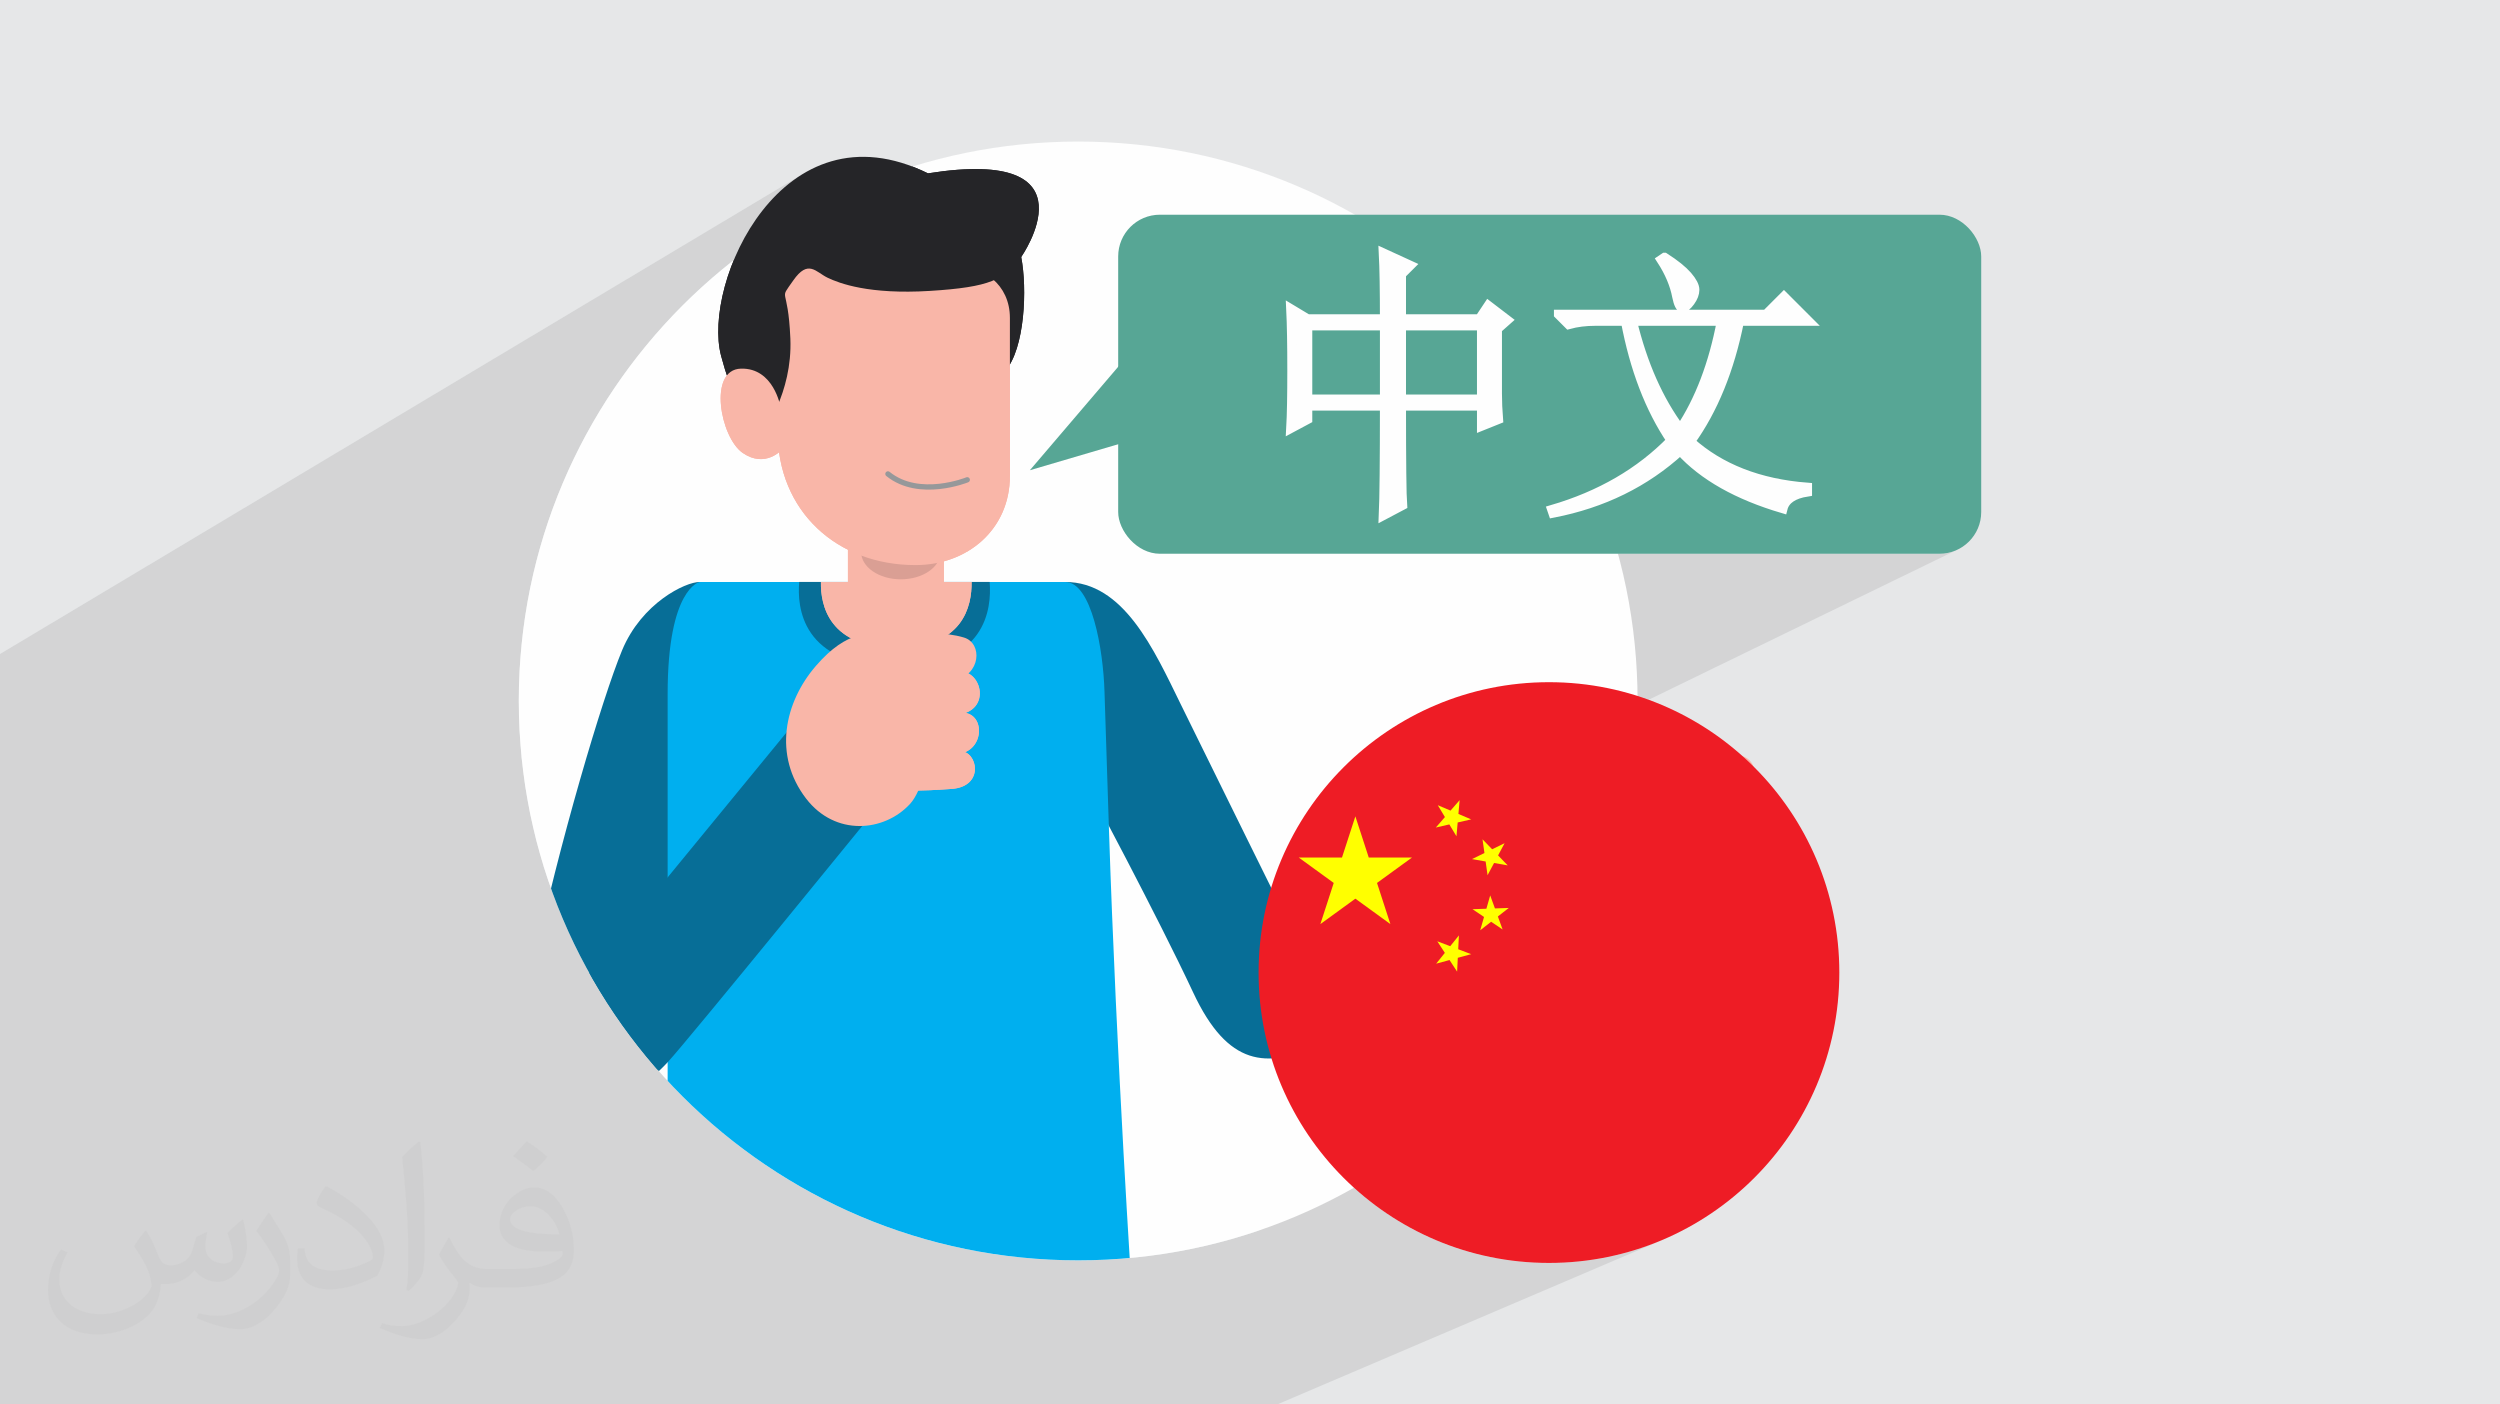 <?xml version="1.0" encoding="UTF-8"?>
<!DOCTYPE svg PUBLIC "-//W3C//DTD SVG 1.1//EN" "http://www.w3.org/Graphics/SVG/1.1/DTD/svg11.dtd">
<!-- Creator: CorelDRAW -->
<svg xmlns="http://www.w3.org/2000/svg" xml:space="preserve" width="94.192mm" height="52.917mm" version="1.1" style="shape-rendering:geometricPrecision; text-rendering:geometricPrecision; image-rendering:optimizeQuality; fill-rule:evenodd; clip-rule:evenodd"
viewBox="0 0 9419.16 5291.66"
 xmlns:xlink="http://www.w3.org/1999/xlink"
 xmlns:xodm="http://www.corel.com/coreldraw/odm/2003">
 <defs>
  <style type="text/css">
   <![CDATA[
    .str0 {stroke:#FEFEFE;stroke-width:35.28;stroke-miterlimit:22.926}
    .str1 {stroke:#96989A;stroke-width:20;stroke-linecap:round;stroke-linejoin:round;stroke-miterlimit:22.926}
    .fil10 {fill:none}
    .fil3 {fill:#FEFEFE}
    .fil13 {fill:#57A695}
    .fil0 {fill:#E6E7E8}
    .fil14 {fill:#FEFEFE;fill-rule:nonzero}
    .fil7 {fill:#F9B6A8;fill-rule:nonzero}
    .fil4 {fill:#F37B6B;fill-rule:nonzero}
    .fil8 {fill:#DA9F94;fill-rule:nonzero}
    .fil9 {fill:#252528;fill-rule:nonzero}
    .fil5 {fill:#076E97;fill-rule:nonzero}
    .fil6 {fill:#00AFEF;fill-rule:nonzero}
    .fil11 {fill:#EE1C25;fill-rule:nonzero}
    .fil12 {fill:yellow;fill-rule:nonzero}
    .fil2 {fill:#373435;fill-opacity:0.031}
    .fil1 {fill:#373435;fill-opacity:0.102}
   ]]>
  </style>
    <clipPath id="id0">
     <path d="M4062.2 533.35c1163.99,0 2107.59,943.6 2107.59,2107.59 0,1163.99 -943.6,2107.59 -2107.59,2107.59 -1163.99,0 -2107.59,-943.6 -2107.59,-2107.59 0,-1163.99 943.6,-2107.59 2107.59,-2107.59z"/>
    </clipPath>
 </defs>
 <g id="Layer_x0020_1">
  <polygon class="fil0" points="-0,0 9419.16,0 9419.16,5291.66 -0,5291.66 "/>
  <polygon class="fil1" points="750.23,5291.66 -0,5291.66 -0,5156.67 -0,2618.16 -0,2464.13 3035.64,649.09 3014.03,662.21 2993.1,676.44 2972.85,691.71 2953.3,707.96 2934.45,725.13 2916.3,743.16 2898.86,761.97 2882.13,781.52 2866.12,801.74 2850.84,822.56 2836.3,843.93 2822.49,865.77 2809.42,888.04 2797.11,910.66 2785.54,933.57 2774.74,956.71 2764.71,980.02 2719,1016.81 2674.35,1054.83 2630.78,1094.06 2588.32,1134.47 2547,1176.04 2506.84,1218.73 2467.86,1262.53 2430.1,1307.41 2393.57,1353.34 2358.31,1400.3 2324.34,1448.26 2291.69,1497.19 2260.37,1547.07 2230.43,1597.88 2201.87,1649.58 2174.74,1702.16 2149.05,1755.58 2124.83,1809.82 2102.11,1864.86 2080.91,1920.67 2061.26,1977.22 2043.18,2034.48 2026.7,2092.44 2011.84,2151.07 1998.64,2210.33 1987.11,2270.21 1977.29,2330.68 1969.19,2391.71 1962.85,2453.27 1958.29,2515.35 1955.53,2577.92 1954.61,2640.94 1957.35,2749.4 1965.49,2856.43 1978.89,2961.91 1997.43,3065.69 2020.96,3167.66 2049.36,3267.67 2082.5,3365.6 2120.23,3461.31 2162.44,3554.67 2208.98,3645.54 2259.73,3733.8 2314.55,3819.31 2373.31,3901.94 2406.72,3944.45 6095.77,2086.35 7307.33,2086.35 7323.35,2085.53 7338.91,2083.14 7353.95,2079.25 7368.38,2073.95 7382.12,2067.3 2773.42,4308 2801.2,4329.83 2883.83,4388.59 2969.34,4443.41 3057.6,4494.16 3148.47,4540.7 3241.83,4582.91 3337.54,4620.64 3435.47,4653.78 3535.48,4682.18 3637.45,4705.71 3741.23,4724.25 3846.71,4737.65 3953.74,4745.79 4062.2,4748.53 4097.55,4748.24 4132.77,4747.37 4167.83,4745.93 4202.75,4743.92 4237.52,4741.34 4272.12,4738.21 4306.56,4734.51 4340.84,4730.27 4374.94,4725.48 4408.86,4720.15 4442.61,4714.28 4476.16,4707.88 4509.53,4700.95 4542.7,4693.5 4575.68,4685.53 4608.44,4677.04 4641,4668.05 4673.35,4658.54 4705.48,4648.54 4735.7,4638.59 5101.28,4474.95 5119.67,4491.25 5138.42,4507.15 5157.54,4522.62 5177,4537.68 5196.81,4552.3 5216.95,4566.48 5237.43,4580.22 5258.23,4593.5 5279.34,4606.33 5300.76,4618.69 5322.49,4630.58 5344.51,4641.98 5366.81,4652.9 5389.4,4663.32 5412.26,4673.24 5435.39,4682.66 5458.78,4691.55 5482.42,4699.93 5506.3,4707.77 5530.43,4715.08 5554.78,4721.84 5579.36,4728.05 5604.16,4733.71 5629.17,4738.79 5654.38,4743.31 5679.78,4747.25 5705.38,4750.6 5731.16,4753.36 5757.11,4755.51 5783.23,4757.06 5809.51,4758 5835.95,4758.31 5892.25,4756.89 5947.8,4752.66 6002.55,4745.7 6056.43,4736.08 6109.36,4723.87 6161.27,4709.12 6212.1,4691.92 6261.78,4672.34 4811.54,5291.66 4595.12,5291.66 3299.08,5291.66 3276.74,5291.66 "/>
  <path class="fil2" d="M550.85 4636.82c17.98,27.25 29.64,53.44 41.02,82.55 8.46,16.94 12.95,48.16 52.65,48.16 11.63,0 28.32,-3.43 43.13,-11.63 16.66,-8.74 29.36,-21.97 35.99,-42.06l15.87 -53.44 38.63 -19.05 2.64 2.64c-5.28,20.12 -6.6,39.42 -6.6,54.51 0,44.7 38.63,61.65 69.32,61.65 17.98,0 34.14,-8.74 34.14,-25.15 0,-21.16 -8.99,-57.15 -20.65,-89.43 17.98,-17.98 35.99,-35.99 56.62,-50.55l3.17 1.6c8.99,38.1 14.02,75.67 14.02,100.81 0,24.61 -10.85,51.87 -19.84,69.6 -18.52,34.92 -51.33,62.71 -91.01,62.71 -30.15,0 -63.75,-15.09 -86.79,-43.13l-1.32 0c-21.69,27 -55.3,51.33 -109.02,51.33l-16.66 0c-2.64,35.46 -10.31,60.58 -21.97,83.08 -32,62.43 -127,106.63 -216.43,106.63 -124.36,0 -186.79,-71.7 -186.79,-167.21 0,-59 19.3,-113.77 48.95,-152.65l24.33 10.06c-18.52,35.46 -30.96,68.78 -30.96,101.6 0,89.43 72.77,132.03 156.64,132.03 77.8,0 174.09,-49.48 191.57,-106.88 -6.6,-62.71 -30.15,-92.07 -66.14,-149.22 10.85,-19.05 24.87,-38.1 42.34,-58.47l3.17 0 0 0 0 0 -0.02 -0.09zm1434.31 -336.55c26.19,16.41 51.87,35.71 76.99,57.94 -14.02,19.84 -31.5,37.85 -53.19,53.72 -25.15,-20.37 -50.27,-37.85 -75.95,-56.36 17.45,-19.58 34.67,-38.35 52.12,-55.3l0 0 0 0 0 0 0 0 0 0 0.03 0zm13.49 244.48c-42.34,0 -76.99,27.79 -76.99,48.41 0,44.2 84.66,57.94 186,57.4 -12.7,-51.87 -57.15,-105.84 -109.02,-105.84l0.01 0.03zm-95 236.55c55.04,0 103.2,-1.6 139.95,-10.85 41.02,-10.31 75.67,-30.96 75.67,-45.24 0,-3.71 0,-8.2 -1.32,-11.91 -23.01,2.11 -49.48,2.11 -72.49,2.11 -74.6,0 -131.75,-16.94 -154.25,-58.75 -5.56,-11.63 -9.52,-24.61 -9.52,-39.42 0,-40.49 17.45,-79.91 48.16,-107.16 25.65,-22.48 53.97,-36.5 82.8,-36.5 52.12,0 93.65,41.81 122.76,107.7 15.87,35.99 26.72,77.52 26.72,129.92 0,34.92 -9.52,64.29 -31.22,85.98 -40.49,39.17 -115.09,53.97 -229.39,53.97l-51.87 0 0 0 -13.49 0c-28.32,0 -48.69,-5.03 -64.82,-17.45l-2.64 0c0.79,6.6 1.32,12.95 1.32,19.05 0,25.65 -8.46,58.47 -25.65,84.66 -50.8,75.41 -105.84,108.2 -153.47,108.2 -48.16,0 -107.16,-18.52 -160.35,-42.6l9.52 -18.52c17.2,7.14 41.02,11.91 73.81,11.91 85.98,0 198.96,-82.55 212.98,-163.25 -3.17,-6.6 -8.99,-15.34 -17.2,-24.61 -25.15,-29.9 -41.02,-54.76 -55.83,-80.95 12.7,-25.15 24.33,-45.24 35.18,-63.5l4.5 -0.53c36.78,74.88 70.1,117.73 144.45,117.73l11.63 0 0 0 53.97 0 0 0 0 0 0 0 0 0 0 0 0.09 0.01zm-372.54 79.12c6.35,-34.39 6.88,-73.02 6.88,-109.02l0 -53.44c0,-99.75 -12.7,-244.73 -23.01,-339.19 17.98,-19.3 43.13,-42.06 62.97,-57.4l5.82 1.6c13.49,118.8 16.66,256.39 16.66,383.64 0,33.35 -1.32,65.89 -4.5,89.69 -1.85,30.15 -19.3,52.91 -56.62,87.83l-8.2 -3.71zm-383.38 -157.43c1.85,46.84 24.87,83.62 105.31,83.62 50.01,0 92.33,-12.95 139.17,-35.18 8.46,-3.71 12.95,-8.74 12.95,-12.95 0,-29.36 -22.48,-68.25 -60.32,-103.71 -36.78,-33.35 -85.47,-62.71 -130.96,-82.3 -15.62,-6.6 -20.65,-13.49 -20.65,-20.12 0,-13.49 17.98,-41.81 32.82,-62.18l5.03 -0.53c52.12,27.25 110.34,67.74 153.47,112.7 39.17,41.53 63.5,83.62 63.5,129.39 0,33.86 -10.31,65.61 -27,95.25 -57.15,28.83 -118.01,50.8 -178.33,50.8 -73.28,0 -123.29,-34.39 -123.29,-115.09 0,-8.74 0,-22.22 3.17,-39.7l25.15 0 0 0 0 0 0 0 0 0 0 0 -0.02 0zm-132.57 -133.1l45.52 73.56c16.66,27.25 32.28,56.9 32.28,103.71l0 59.79c0,48.41 -30.96,100.28 -80.95,151.61 -39.17,34.67 -73.81,49.48 -105.84,49.48 -47.62,0 -102.13,-14.81 -165.1,-41.81l7.14 -18.52c19.84,5.28 42.85,9.78 71.17,9.78 90.5,-0.53 183.08,-66.67 225.42,-147.37 5.03,-9.27 6.88,-17.98 6.88,-24.08 0,-9.27 -5.03,-19.58 -8.99,-28.83 -23.01,-43.38 -48.69,-83.08 -76.99,-119.86 14.81,-23.29 29.64,-45.77 45.77,-68l3.71 0.53 0 0 0 0 0 0 0 0 0 0 -0.02 0.01z"/>
  <g id="_1936822381200">
   <path class="fil3" d="M4062.2 533.35c1163.99,0 2107.59,943.6 2107.59,2107.59 0,1163.99 -943.6,2107.59 -2107.59,2107.59 -1163.99,0 -2107.59,-943.6 -2107.59,-2107.59 0,-1163.99 943.6,-2107.59 2107.59,-2107.59z"/>
   <g style="clip-path:url(#id0)">
    <g>
     <g>
      <polygon id="_1" class="fil4" points="5776.09,3398.82 6052.96,3398.82 6052.96,3296.64 5776.09,3296.64 "/>
      <polygon class="fil4" points="5611.94,3534.39 5888.82,3534.39 5888.82,3432.21 5611.94,3432.21 "/>
      <path class="fil5" d="M2635.98 2192.65l1377.08 0c220.24,0 333.85,252.7 435.85,461.34 102,208.66 421.95,855.46 421.95,855.46l1107.36 -343.89 158.45 309.11c0,0 -987.63,389.49 -1175.39,468.32 -187.81,78.81 -333.86,78.81 -465.99,-204.03 -132.16,-282.84 -401.07,-785.91 -401.07,-785.91l-1333.06 0 -102 874.01c0,0 -85.78,129.83 -234.14,248.06 -148.38,118.23 -514.67,30.15 -417.31,-431.2 97.38,-461.36 261.98,-1015.43 336.16,-1193.94 74.18,-178.51 238.79,-257.33 292.11,-257.33z"/>
      <path class="fil6" d="M4177.69 3110.81c-8.93,-272.96 -15.17,-465.41 -16.25,-503.18 -4.64,-162.28 -48.67,-414.98 -148.38,-414.98l-1377.08 0c0,0 -120.55,23.17 -120.55,421.94l0 2273.3 1750.34 0c0,0 -58.66,-877.8 -88.08,-1777.08z"/>
      <path class="fil5" d="M2209.42 3678.68l804.45 -980.64 324.57 303.71c0,0 -746.51,918.04 -821.85,999.19 -75.34,81.13 -168.07,149.52 -303.71,118.23 -135.62,-31.28 -279.35,-161.09 -205.17,-475.25 0,0 -12.76,280.52 201.71,34.76z"/>
      <path class="fil5" d="M3373.21 2510.26c341.25,0 363.61,-216.49 355.49,-317.61l-717.48 0c-8.32,91.5 6.87,317.61 361.99,317.61z"/>
      <path class="fil7" d="M3660.61 2192.65l-567.61 0c-1.78,86.29 29.05,248.05 286.43,248.05 248.86,0 282.6,-156.77 281.18,-248.05z"/>
      <path class="fil7" d="M3504.2 2301.6l-309.5 0 0 -329.19 361.65 0 0.02 0.02 0 277.01c0,28.81 -23.37,52.16 -52.17,52.16z"/>
      <path class="fil8" d="M3543.59 2079.64c0,56.9 -66.97,103.02 -149.57,103.02 -82.59,0 -149.56,-46.12 -149.56,-103.02 0,-56.87 66.97,-103 149.56,-103 82.6,0 149.57,46.13 149.57,103z"/>
      <path class="fil9" d="M3726.85 833.34c0,0 97.61,15.97 120.68,134.9 23.09,118.92 14.21,344.34 -60.34,429.54 -74.54,85.2 -218.32,-296.42 -218.32,-301.75 0,-5.32 157.98,-262.69 157.98,-262.69z"/>
      <path class="fil7" d="M3582.19 998.41l-666.51 -28.4 14.2 655.41c0,301.69 224.63,503.65 519.26,503.65 196.52,0 355.81,-134.71 355.81,-335.91l0 -595.06c0,-125.98 -99.73,-199.69 -222.76,-199.69z"/>
      <path class="fil9" d="M2873.07 1630.3c0,0 113.6,-147.32 104.74,-354.99 -8.89,-207.68 -46.17,-136.68 10.65,-218.32 56.79,-81.65 85.2,-31.95 129.57,-10.66 44.37,21.3 156.19,63.9 385.17,49.7 228.96,-14.2 280.44,-42.6 344.33,-127.79 0,0 293.19,-417.52 -351.2,-315.14 -550.48,-271.01 -852.24,414.53 -779.45,687.88 72.77,273.35 156.19,289.32 156.19,289.32z"/>
      <path class="fil7" d="M2940.54 1532.68c0,0 -24.86,-147.32 -149.12,-143.77 -124.23,3.54 -78.1,259.14 7.1,317.72 85.2,58.57 147.33,-12.43 147.33,-12.43l-5.31 -161.52z"/>
      <path class="fil7" d="M3037.05 3008.7c-124.88,-162.71 -81.91,-362.44 37.1,-499.99 119.01,-137.56 204.01,-125.18 296.74,-125.18 92.73,0 190.11,-3.1 261.19,18.54 71.12,21.63 63.37,142.19 -37.08,160.74 -100.46,18.53 -69.55,361.64 -166.93,466.75 -97.36,105.1 -281.27,122.1 -391.02,-20.86z"/>
      <path class="fil7" d="M5969.96 3455.65c-124.87,-162.73 -81.9,-362.44 37.12,-499.99 119.01,-137.56 204.03,-125.18 296.76,-125.18 92.72,0 190.07,-3.1 261.18,18.54 71.11,21.63 63.36,142.18 -37.07,160.71 -100.48,18.55 -69.57,361.67 -166.97,466.77 -97.34,105.11 -281.25,122.11 -391.02,-20.85z"/>
      <path class="fil7" d="M3394.07 2531.91c0,0 146.85,-1.57 225.65,-1.57 78.83,0 114.38,143.75 -7.72,162.28 -122.09,18.55 -221.03,13.92 -221.03,13.92l3.1 -174.63z"/>
      <path class="fil7" d="M3375.54 2680.26c0,0 159.18,3.08 250.36,4.65 91.2,1.53 83.47,156.09 -27.8,156.09 -111.28,0 -190.11,12.37 -190.11,12.37l-32.45 -173.11z"/>
      <path class="fil7" d="M3389.44 2830.19l228.73 0c64.91,0 92.73,132.91 -32.45,142.19 -125.2,9.27 -188.56,6.17 -188.56,6.17l-7.72 -148.36z"/>
     </g>
    </g>
   </g>
   <path class="fil10" d="M4062.2 533.35c1163.99,0 2107.59,943.6 2107.59,2107.59 0,1163.99 -943.6,2107.59 -2107.59,2107.59 -1163.99,0 -2107.59,-943.6 -2107.59,-2107.59 0,-1163.99 943.6,-2107.59 2107.59,-2107.59z"/>
   <path class="fil7" d="M3660.61 2192.65l-567.61 0c-1.78,86.29 29.05,248.05 286.43,248.05 248.86,0 282.6,-156.77 281.18,-248.05z"/>
   <path class="fil7" d="M3504.2 2301.6l-309.5 0 0 -329.19 361.65 0 0.02 0.02 0 277.01c0,28.81 -23.37,52.16 -52.17,52.16z"/>
   <path class="fil8" d="M3543.59 2079.64c0,56.9 -66.97,103.02 -149.57,103.02 -82.59,0 -149.56,-46.12 -149.56,-103.02 0,-56.87 66.97,-103 149.56,-103 82.6,0 149.57,46.13 149.57,103z"/>
   <path class="fil9" d="M3726.85 833.34c0,0 97.61,15.97 120.68,134.9 23.09,118.92 14.21,344.34 -60.34,429.54 -74.54,85.2 -218.32,-296.42 -218.32,-301.75 0,-5.32 157.98,-262.69 157.98,-262.69z"/>
   <path class="fil7" d="M3582.19 998.41l-666.51 -28.4 14.2 655.41c0,301.69 224.63,503.65 519.26,503.65 196.52,0 355.81,-134.71 355.81,-335.91l0 -595.06c0,-125.98 -99.73,-199.69 -222.76,-199.69z"/>
   <path class="fil9" d="M2873.07 1630.3c0,0 113.6,-147.32 104.74,-354.99 -8.89,-207.68 -46.17,-136.68 10.65,-218.32 56.79,-81.65 85.2,-31.95 129.57,-10.66 44.37,21.3 156.19,63.9 385.17,49.7 228.96,-14.2 280.44,-42.6 344.33,-127.79 0,0 293.19,-417.52 -351.2,-315.14 -550.48,-271.01 -852.24,414.53 -779.45,687.88 72.77,273.35 156.19,289.32 156.19,289.32z"/>
   <path class="fil7" d="M2940.54 1532.68c0,0 -24.86,-147.32 -149.12,-143.77 -124.23,3.54 -78.1,259.14 7.1,317.72 85.2,58.57 147.33,-12.43 147.33,-12.43l-5.31 -161.52z"/>
   <path class="fil7" d="M5969.96 3455.65c-124.87,-162.73 -81.9,-362.44 37.12,-499.99 119.01,-137.56 204.03,-125.18 296.76,-125.18 92.72,0 190.07,-3.1 261.18,18.54 71.11,21.63 63.36,142.18 -37.07,160.71 -100.48,18.55 -69.57,361.67 -166.97,466.77 -97.34,105.11 -281.25,122.11 -391.02,-20.85z"/>
   <path class="fil7" d="M3394.07 2531.91c0,0 146.85,-1.57 225.65,-1.57 78.83,0 114.38,143.75 -7.72,162.28 -122.09,18.55 -221.03,13.92 -221.03,13.92l3.1 -174.63z"/>
   <path class="fil7" d="M3375.54 2680.26c0,0 159.18,3.08 250.36,4.65 91.2,1.53 83.47,156.09 -27.8,156.09 -111.28,0 -190.11,12.37 -190.11,12.37l-32.45 -173.11z"/>
   <path class="fil7" d="M3389.44 2830.19l228.73 0c64.91,0 92.73,132.91 -32.45,142.19 -125.2,9.27 -188.56,6.17 -188.56,6.17l-7.72 -148.36z"/>
   <g>
    <path class="fil11" d="M6929.97 3664.28c0,604.21 -489.82,1094.03 -1094.04,1094.03 -604.21,0 -1094.03,-489.82 -1094.03,-1094.03 0,-604.22 489.82,-1094.05 1094.03,-1094.05 604.22,0 1094.04,489.83 1094.04,1094.05z"/>
    <polygon class="fil12" points="5668.8,3176.85 5644.29,3222.94 5680.55,3260.49 5629.15,3251.42 5604.64,3297.52 5597.38,3245.82 5545.97,3236.76 5592.89,3213.87 5585.61,3162.18 5621.89,3199.73 "/>
    <polygon class="fil12" points="5106.58,3075.7 5156.96,3230.78 5320.03,3230.78 5188.1,3326.63 5238.49,3481.7 5106.58,3385.87 4974.65,3481.7 5025.04,3326.63 4893.12,3230.78 5056.18,3230.78 "/>
    <polygon class="fil12" points="5499.39,3014.71 5494.84,3066.7 5542.89,3087.1 5492.03,3098.84 5487.48,3150.84 5460.59,3106.1 5409.73,3117.83 5443.98,3078.44 5417.09,3033.69 5465.14,3054.09 "/>
    <polygon class="fil12" points="5542.87,3594.99 5492.48,3608.65 5489.91,3660.79 5461.35,3617.1 5410.97,3630.76 5443.7,3590.09 5415.13,3546.4 5463.92,3564.96 5496.65,3524.29 5494.08,3576.43 "/>
    <polygon class="fil12" points="5684.6,3420.82 5643.47,3452.96 5661.32,3502.02 5618.05,3472.83 5576.92,3504.97 5591.3,3454.78 5548.03,3425.59 5600.2,3423.77 5614.59,3373.59 5632.44,3422.64 "/>
   </g>
   <rect class="fil13" x="4212.94" y="808.93" width="3251.61" height="1277.42" rx="157.23" ry="157.23"/>
   <path class="fil14 str0" d="M5279.69 1227.07l0 277.07 302.69 0 0 -277.07 -302.69 0zm-62.96 -25.27c0,-109.22 -1.42,-191.89 -4.3,-248.02l100.96 46.27 -33.7 33.54 0 168.21 294.27 0 33.54 -50.39 71.54 54.68 -37.83 33.54 0 243.53c0,30.84 1.44,63.12 4.12,96.66l-62.95 25.28 0 -75.67 -302.69 0c0,213.04 1.42,337.85 4.29,374.26l-71.55 37.83c2.88,-64.56 4.3,-201.92 4.3,-412.09l-290.14 0 0 50.39 -62.95 33.71c2.86,-50.57 4.12,-123.37 4.12,-218.42 0,-95.22 -1.26,-172.33 -4.12,-231.16l62.95 37.85 290.14 0zm-290.14 25.27l0 277.07 290.14 0 0 -277.07 -290.14 0zm1344.95 -257.15c39.28,25.29 67.98,48.42 86.26,69.4 18.11,20.98 27.26,38.56 27.26,52.55 0,13.98 -5.56,28.68 -16.68,44.11 -11.3,15.43 -21.16,23.13 -29.59,23.13 -8.25,0 -15.24,-13.98 -20.98,-42.14 -8.42,-44.84 -27.97,-91.09 -58.81,-138.62l12.54 -8.43zm-399.18 214.66l781.69 0 67.25 -67.26 92.54 92.55 -260.57 0c-36.41,182.19 -98.1,333.55 -184.89,454.05 112.08,100.79 259.13,158.34 441.15,172.34l0 16.86c-53.08,8.25 -83.92,29.41 -92.35,62.94 -170.9,-50.4 -299.84,-123.2 -386.64,-218.6 -131.81,120.51 -291.41,199.04 -479.16,235.45l-4.31 -12.55c182.2,-53.26 332.12,-140.24 449.76,-260.74 -81.23,-120.51 -138.62,-270.43 -172.34,-449.75l-113.51 0c-36.41,0 -69.94,4.11 -100.79,12.55l-37.83 -37.84zm277.42 25.29c39.27,162.47 99.34,298.4 180.76,407.6 72.81,-109.2 124.63,-245.13 155.48,-407.6l-336.24 0z"/>
   <polygon class="fil13" points="4325.55,1249.95 3880.13,1771.74 4427.36,1610.54 "/>
   <path class="fil10 str1" d="M3644.27 1807.74c0,0 -180.76,73.79 -298.8,-22.13"/>
  </g>
 </g>
</svg>
